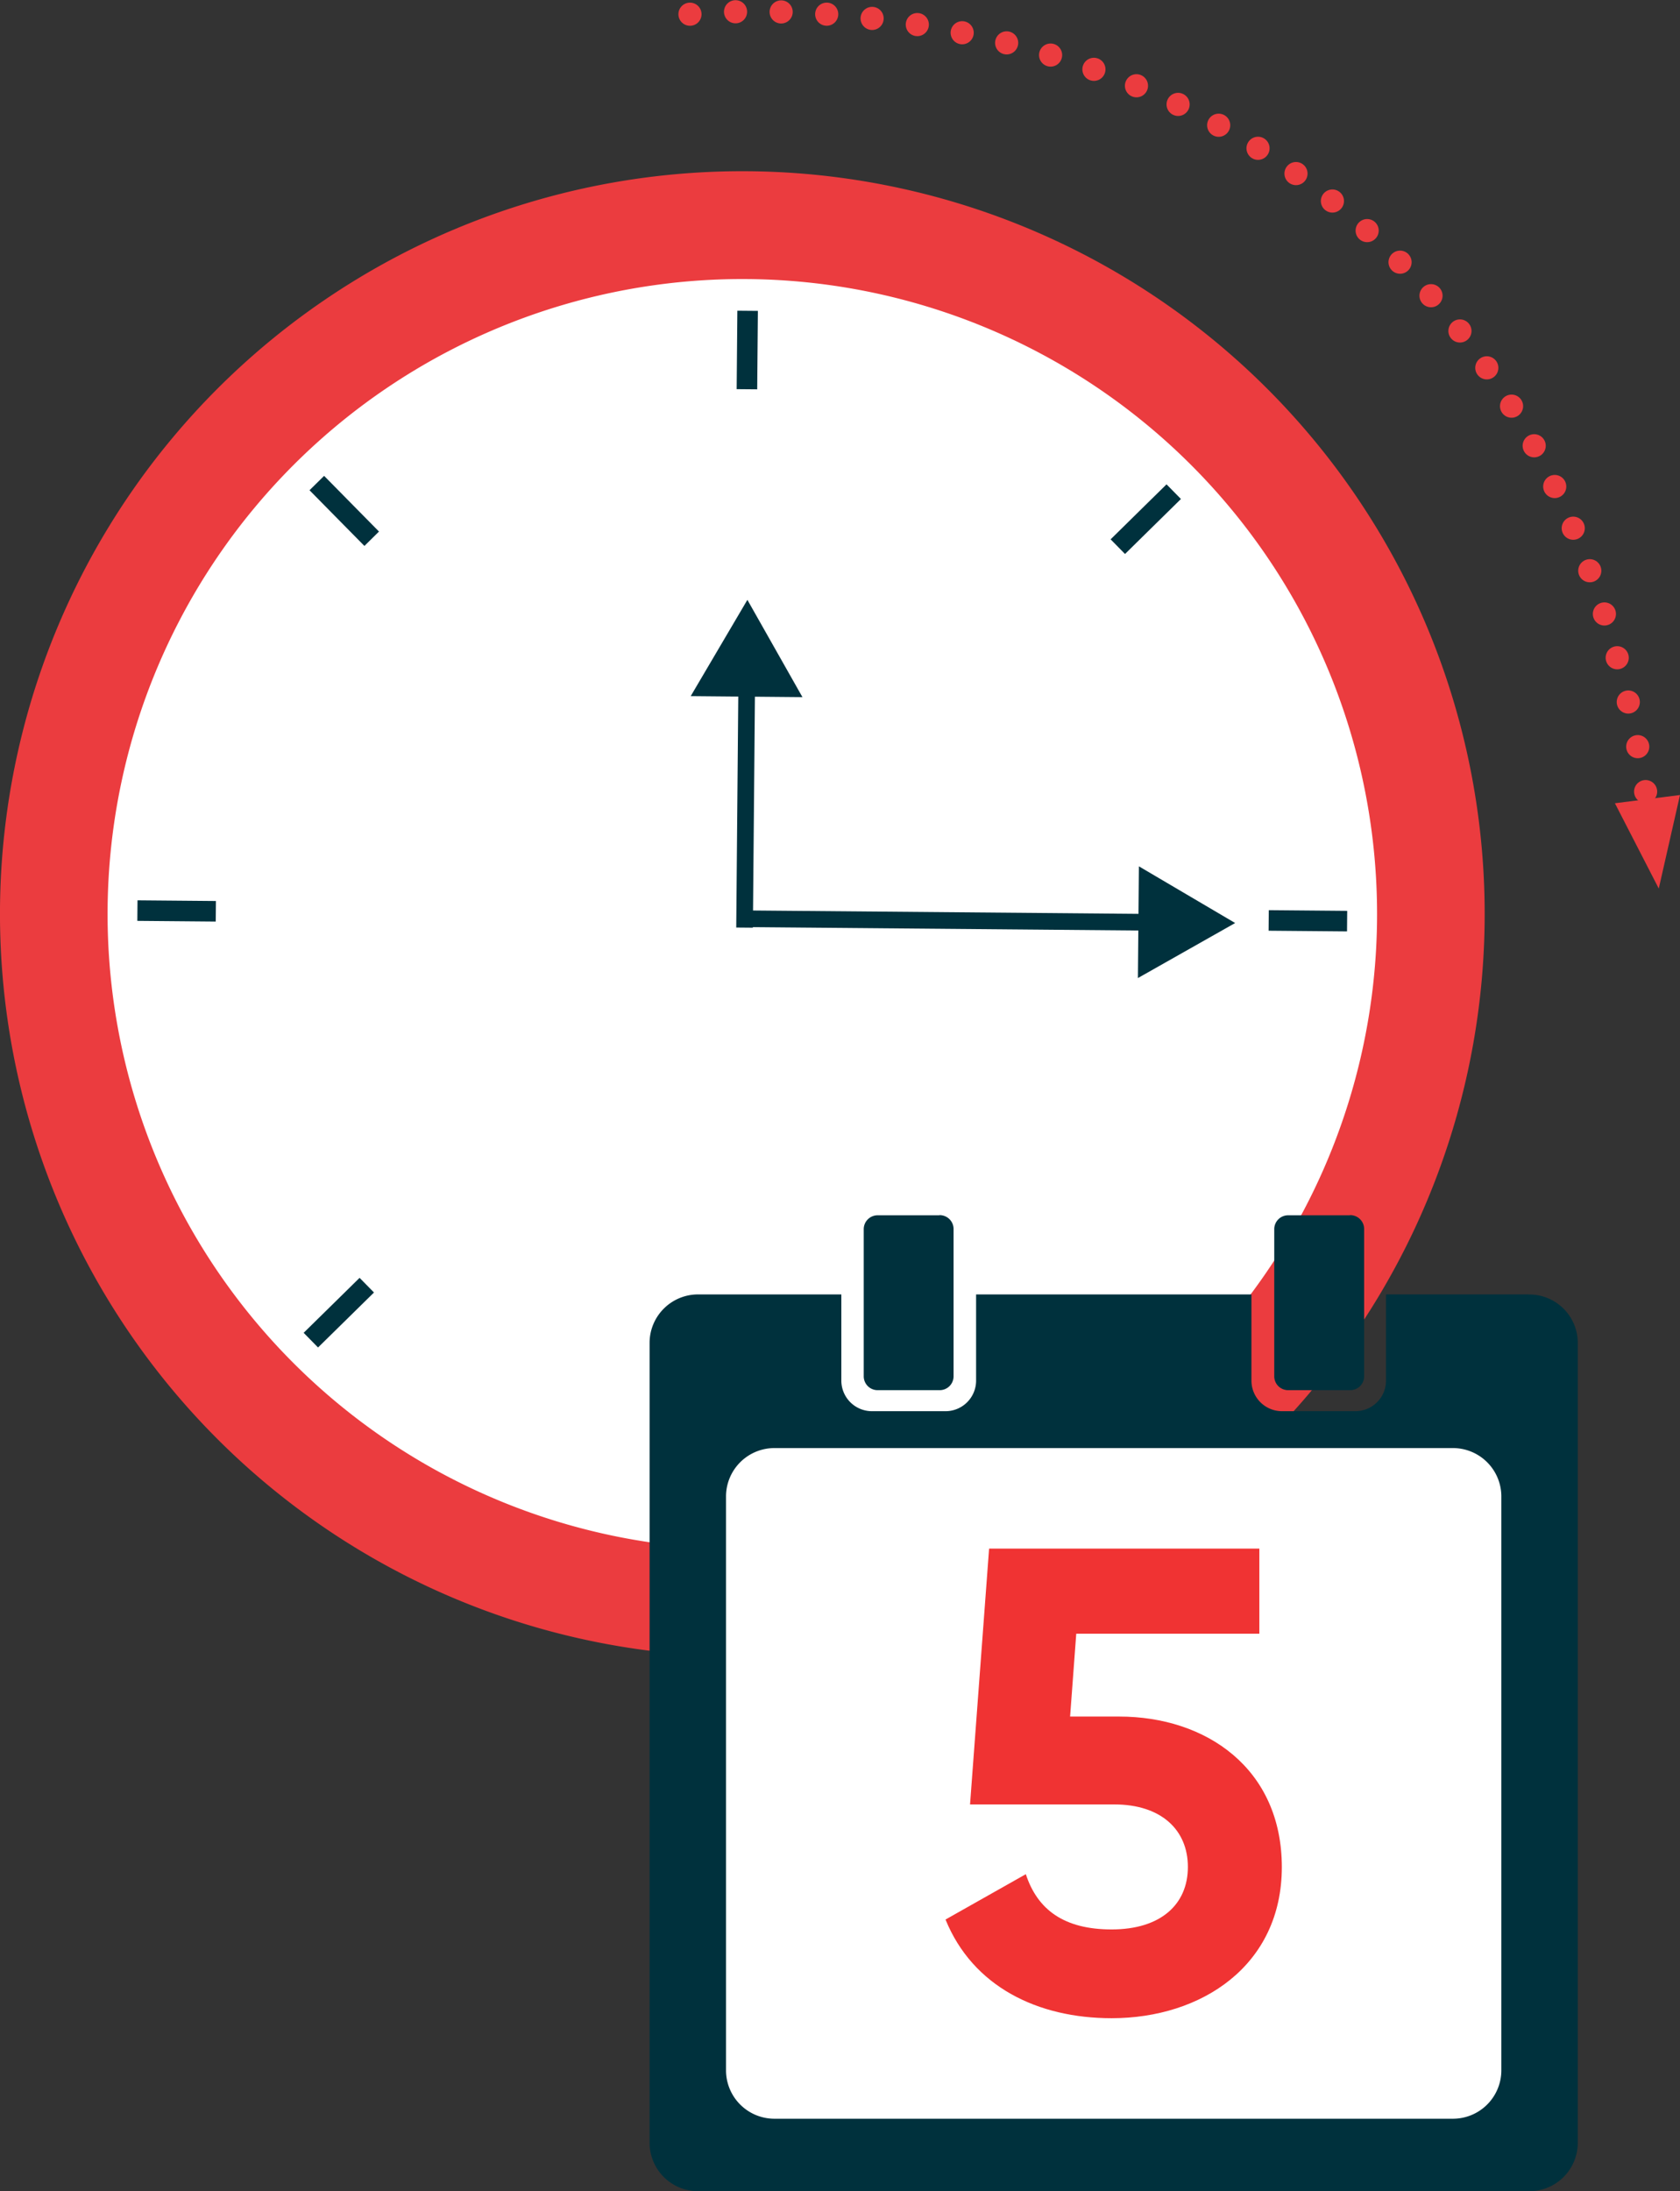 <?xml version="1.0" encoding="UTF-8"?> <svg xmlns="http://www.w3.org/2000/svg" viewBox="0 0 363.16 473.46"><rect x="0" y="0" width="363.16" height="473.46" fill="#333333" stroke="none"/><defs><style>.cls-1{fill:#eb3c3f;}.cls-2{fill:#fff;}.cls-3,.cls-6,.cls-7{fill:none;}.cls-3{stroke:#00313d;stroke-miterlimit:10;stroke-width:3.6px;}.cls-4{fill:#00313d;}.cls-5{fill:#f03333;}.cls-6,.cls-7{stroke:#eb3c3f;stroke-linecap:round;stroke-linejoin:round;stroke-width:5px;}.cls-6{stroke-dasharray:0 9.86;}</style></defs><title>Clock</title><g id="Layer_2" data-name="Layer 2"><g id="Layer_1-2" data-name="Layer 1"><path class="cls-1" d="M320.93,198.9A160.47,160.47,0,1,1,161.87,37,160.47,160.47,0,0,1,320.93,198.9"></path><path class="cls-2" d="M297.67,198.7a137.21,137.21,0,1,1-136-138.4,137.21,137.21,0,0,1,136,138.4"></path><line class="cls-3" x1="159.85" y1="198.51" x2="249.62" y2="199.29"></line><polygon class="cls-4" points="245.98 211.33 267 199.44 246.19 187.19 245.98 211.33"></polygon><line class="cls-3" x1="160.95" y1="200.43" x2="161.42" y2="146.99"></line><polygon class="cls-4" points="173.46 150.63 161.56 129.61 149.31 150.41 173.46 150.63"></polygon><rect class="cls-4" x="153.06" y="73.41" width="16.95" height="4.44" transform="translate(84.5 236.5) rotate(-89.5)"></rect><rect class="cls-4" x="150.92" y="317.96" width="16.95" height="4.44" transform="translate(-162.16 476.79) rotate(-89.5)"></rect><rect class="cls-4" x="35.97" y="188.36" width="4.44" height="16.95" transform="translate(-158.98 233.3) rotate(-89.5)"></rect><rect class="cls-4" x="280.52" y="190.5" width="4.44" height="16.95" transform="translate(81.29 479.95) rotate(-89.5)"></rect><rect class="cls-4" x="64.77" y="281.39" width="16.95" height="4.44" transform="translate(-177.76 132.64) rotate(-44.49)"></rect><rect class="cls-4" x="239.21" y="109.98" width="16.95" height="4.44" transform="translate(-7.61 205.8) rotate(-44.51)"></rect><rect class="cls-4" x="72.54" y="102.22" width="4.44" height="16.95" transform="matrix(0.71, -0.7, 0.7, 0.71, -56.15, 84.13)"></rect><path class="cls-4" d="M330.41,279.69h-30.8v18.74a6.62,6.62,0,0,1-6.72,6.49H277.24a6.61,6.61,0,0,1-6.72-6.49V279.69H211v18.74a6.61,6.61,0,0,1-6.72,6.49H188.59a6.62,6.62,0,0,1-6.72-6.49V279.69h-30.8A10.48,10.48,0,0,0,140.42,290V463.17a10.48,10.48,0,0,0,10.65,10.29H330.41a10.47,10.47,0,0,0,10.65-10.29V290a10.47,10.47,0,0,0-10.65-10.29"></path><path class="cls-4" d="M291.8,262.59H278.53a3,3,0,0,0-3.08,3v31.79a3,3,0,0,0,3.08,3H291.8a3,3,0,0,0,3.08-3V265.56a3,3,0,0,0-3.08-3"></path><path class="cls-2" d="M313.89,457.8H167.59a10.47,10.47,0,0,1-10.65-10.29V323.18a10.47,10.47,0,0,1,10.65-10.29h146.3a10.47,10.47,0,0,1,10.65,10.29V447.51a10.47,10.47,0,0,1-10.65,10.29"></path><path class="cls-5" d="M277.09,403.4c0,21.31-17.36,32.68-36.79,32.68-16,0-30-6.82-35.91-21.32l17.36-9.8c2.51,7.67,8.25,11.94,18.55,11.94,10.6,0,16.48-5.4,16.48-13.5s-5.88-13.51-15.89-13.51h-31.2l4.12-55.28h58.42V353H232.65l-1.33,17.9h10.59c18.84,0,35.18,11.23,35.18,32.55"></path><path class="cls-4" d="M203.05,262.59H189.78a3,3,0,0,0-3.07,3v31.79a3,3,0,0,0,3.07,3h13.27a3,3,0,0,0,3.08-3V265.56a3,3,0,0,0-3.08-3"></path><path class="cls-6" d="M159,2.54c38-.81,173.93,8,197.46,173.34"></path><path class="cls-7" d="M357.15,180.77h0m-208-177.7h0"></path><polygon class="cls-1" points="358.57 191.99 363.16 171.78 349.09 173.56 358.57 191.99"></polygon></g></g></svg> 